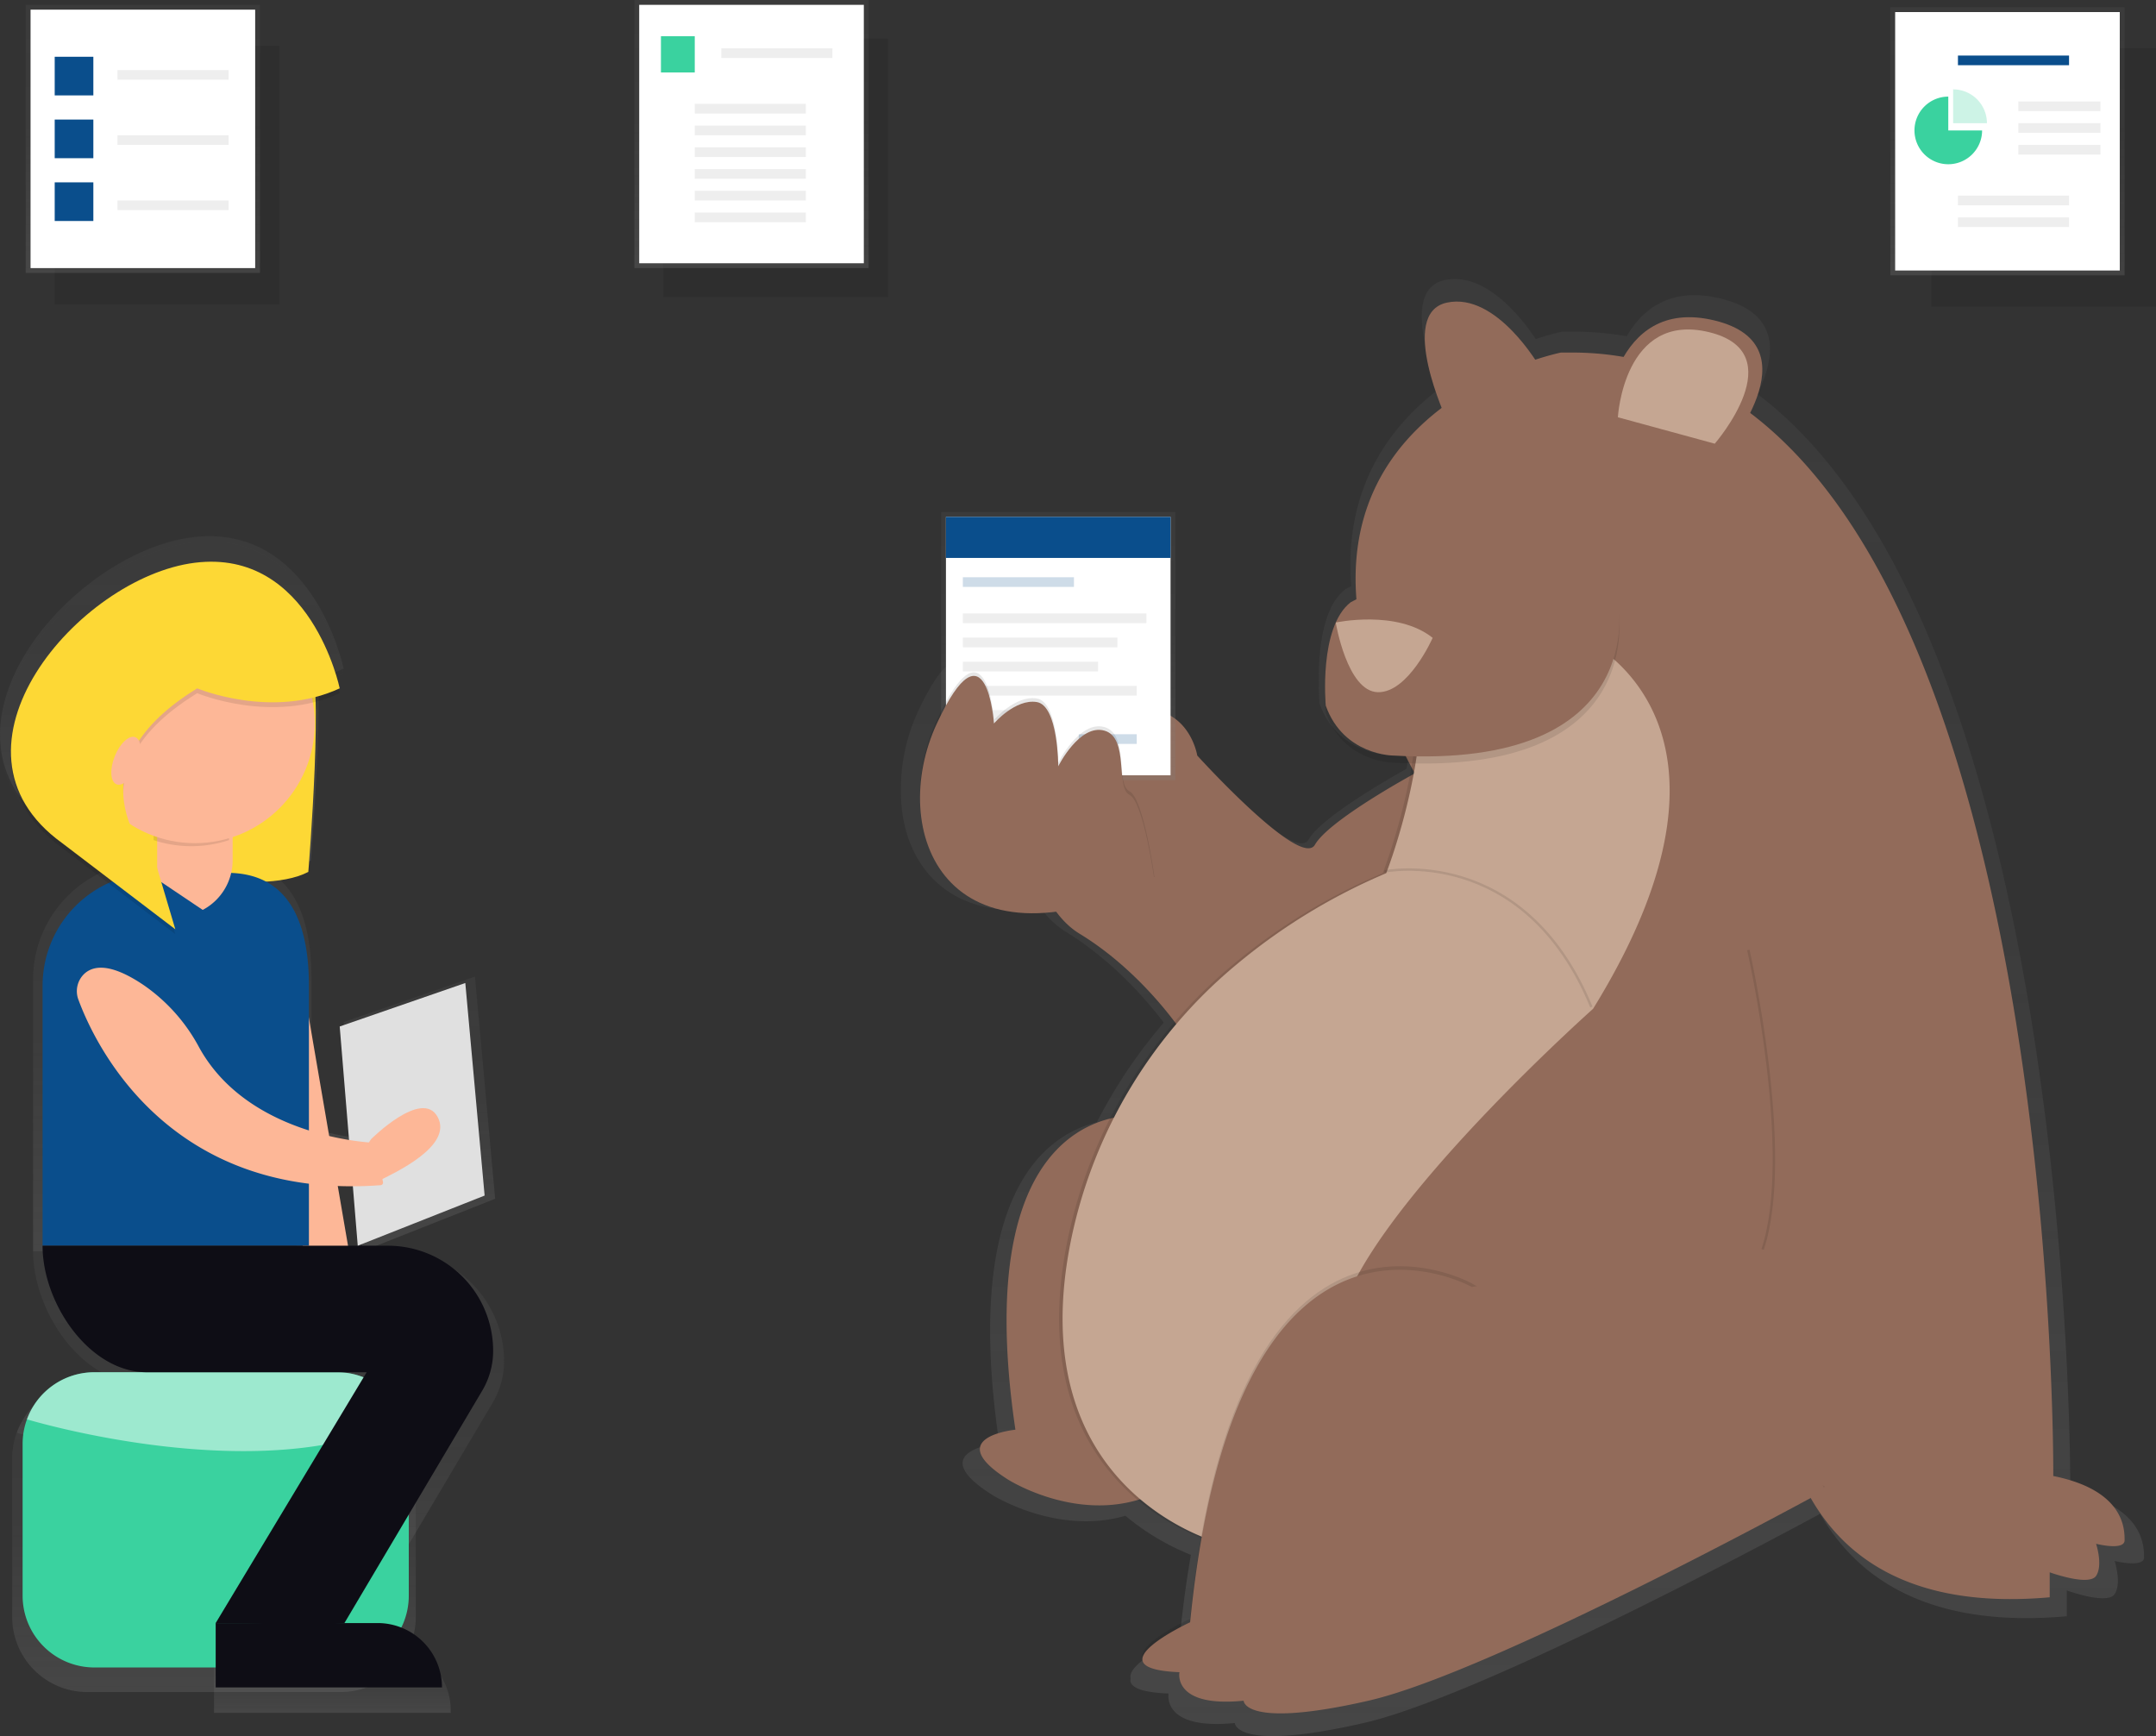 <svg id="2ac90306-8fdf-4414-8dd0-aa8ee602b7f9" data-name="Layer 1" xmlns="http://www.w3.org/2000/svg" xmlns:xlink="http://www.w3.org/1999/xlink" width="892.65" height="718.78" viewBox="0 0 892.65 718.78"><rect x="0" y="0" width="892.65" height="718.78" fill="#333333" stroke="none"/><defs><linearGradient id="19a6f5cc-0c1a-48f8-8d3e-d712f2b585f2" x1="778.13" y1="826.39" x2="778.13" y2="223.09" gradientUnits="userSpaceOnUse"><stop offset="0" stop-color="gray" stop-opacity="0.25"/><stop offset="0.54" stop-color="gray" stop-opacity="0.12"/><stop offset="1" stop-color="gray" stop-opacity="0.1"/></linearGradient><linearGradient id="f9a8e7fe-52e2-4609-9562-f073258bad87" x1="438.15" y1="323" x2="438.15" y2="212" xlink:href="#19a6f5cc-0c1a-48f8-8d3e-d712f2b585f2"/><linearGradient id="03542ad7-8635-408d-a0dc-033ae17e7be0" x1="311.15" y1="111" x2="311.15" y2="0" xlink:href="#19a6f5cc-0c1a-48f8-8d3e-d712f2b585f2"/><linearGradient id="c2451584-855d-4ef8-8bdc-f81b7dc4287b" x1="59.15" y1="113" x2="59.15" y2="2" xlink:href="#19a6f5cc-0c1a-48f8-8d3e-d712f2b585f2"/><linearGradient id="0447cb83-49bf-4176-b41b-4f3359e6e789" x1="831.15" y1="114" x2="831.15" y2="3" xlink:href="#19a6f5cc-0c1a-48f8-8d3e-d712f2b585f2"/><linearGradient id="204aca18-3c02-4da2-8785-dae214211316" x1="226.86" y1="468.27" x2="226.86" y2="371.35" xlink:href="#19a6f5cc-0c1a-48f8-8d3e-d712f2b585f2"/><linearGradient id="2c3c4cb2-e8ad-4f15-a5c6-4d937b7750c2" x1="271.06" y1="636.86" x2="271.06" y2="501.01" xlink:href="#19a6f5cc-0c1a-48f8-8d3e-d712f2b585f2"/><linearGradient id="2c9b66ef-6bd0-4871-81de-6c7d48fe61ec" x1="236.47" y1="808.17" x2="236.47" y2="680.41" xlink:href="#19a6f5cc-0c1a-48f8-8d3e-d712f2b585f2"/><linearGradient id="09be4d88-9ff6-4aed-88a8-483555179374" x1="236.47" y1="714.55" x2="236.47" y2="680.41" xlink:href="#19a6f5cc-0c1a-48f8-8d3e-d712f2b585f2"/><linearGradient id="a3215504-05a2-49e2-b5b6-2515a1fedf37" x1="219.18" y1="625.65" x2="219.18" y2="464.27" xlink:href="#19a6f5cc-0c1a-48f8-8d3e-d712f2b585f2"/><linearGradient id="001f0174-5997-458a-8083-65a6cb58800a" x1="259.05" y1="791.09" x2="259.05" y2="625.65" xlink:href="#19a6f5cc-0c1a-48f8-8d3e-d712f2b585f2"/><linearGradient id="7782b2d5-fc56-4adc-97b4-2f080a8d54c8" x1="285.46" y1="816.81" x2="285.46" y2="788.95" xlink:href="#19a6f5cc-0c1a-48f8-8d3e-d712f2b585f2"/><linearGradient id="664145c9-0a4f-49bb-ae7e-3209b274042d" x1="225.91" y1="481.56" x2="225.91" y2="418.16" xlink:href="#19a6f5cc-0c1a-48f8-8d3e-d712f2b585f2"/><linearGradient id="0dc13a13-d3a0-453a-b276-a6d7d8476bb1" x1="72.29" y1="384.52" x2="72.29" y2="356.77" xlink:href="#19a6f5cc-0c1a-48f8-8d3e-d712f2b585f2"/><linearGradient id="56f987fb-55a8-4084-a281-5854b6cf7bf5" x1="225.91" y1="452.74" x2="225.91" y2="421.04" xlink:href="#19a6f5cc-0c1a-48f8-8d3e-d712f2b585f2"/><linearGradient id="3b266069-8000-470a-a147-ed0a3d16c860" x1="78.06" y1="342.25" x2="78.06" y2="238.51" xlink:href="#19a6f5cc-0c1a-48f8-8d3e-d712f2b585f2"/><linearGradient id="8ef6ab61-c691-4200-b7b5-1da18746e270" x1="219" y1="490.8" x2="219" y2="331.7" xlink:href="#19a6f5cc-0c1a-48f8-8d3e-d712f2b585f2"/><linearGradient id="e71b79ad-30b4-4684-9eca-bc77f8e1f994" x1="219" y1="488.71" x2="219" y2="329.61" xlink:href="#19a6f5cc-0c1a-48f8-8d3e-d712f2b585f2"/><linearGradient id="2ca5798a-0a53-4b36-8a83-150811acbb2a" x1="196.07" y1="424.59" x2="196.07" y2="403.83" gradientTransform="translate(508.01 78.5) rotate(68.23)" xlink:href="#19a6f5cc-0c1a-48f8-8d3e-d712f2b585f2"/><linearGradient id="7c9d44a0-4c16-475f-bac5-f85460c7951d" x1="173.65" y1="518.04" x2="173.65" y2="404.34" xlink:href="#19a6f5cc-0c1a-48f8-8d3e-d712f2b585f2"/><linearGradient id="35fd32aa-af91-4147-abae-9a60ea28e4ce" x1="241.07" y1="598.36" x2="241.07" y2="503.76" xlink:href="#19a6f5cc-0c1a-48f8-8d3e-d712f2b585f2"/><linearGradient id="5e1b93b1-54d3-40b0-8216-d49e7f7c5724" x1="315.81" y1="597.79" x2="315.81" y2="566.11" xlink:href="#19a6f5cc-0c1a-48f8-8d3e-d712f2b585f2"/></defs><title>meeting</title><path d="M1005,725s2.51-354.58-129.54-454.28c7.24-14.5,10.62-33.27-15.25-39.52-20.61-5-32.27,4.3-38.85,15.62a128.25,128.25,0,0,0-22.12-1.9H794.7a106.12,106.12,0,0,0-11,3.07c-5.2-7.86-20.46-28.11-37.73-24.41-16.84,3.61-7.1,32.83-2.25,45-20.9,15.88-39.59,41.49-36.41,81.74-1.55.81-2.49,1.28-2.49,1.28a22.23,22.23,0,0,0-6.36,8.69h0c-4.11,9.25-4.68,21.7-4.58,29.14-.07,5.54.28,9.42.28,9.42,7.62,21.34,29,21.34,29,21.34,2.35.13,4.61.21,6.85.27l.85,1.61q-.34,2-.7,3.87c-7.89,4.41-35.32,20.18-40.53,29.3-6.1,10.67-50.29-38.1-50.29-38.1s-3-19.81-22.86-19.81c-7.53,0-13.3-4.84-17.56-10.85-10.24-14.44-33.07-10.59-36.85,6.7-.1.44-.17.89-.24,1.33a34.83,34.83,0,0,0-9.36,7.39s-3-45.72-24.39,0a76,76,0,0,0-7.22,32.46c-.4,28.92,17.52,54.63,58.13,49.49a35.75,35.75,0,0,0,10.06,9.5c20,12.24,34.35,29.33,40.64,37.68A207.93,207.93,0,0,0,602,572.24c-21,5.24-55.73,29.18-40.44,132.9,0,0-32,3-3,21.34,0,0,26.74,17,55.25,8.7a99.84,99.84,0,0,0,27.1,16.19c-1.83,10.57-3.39,22.06-4.63,34.56,0,0-22.07,10.25-20.3,16.57-.76,3.19,2.9,5.77,15.65,6.29,0,.12,0,.24,0,.37-.23,2.29-.19,14.6,27.48,11.83,0,0,0,12.19,53.34,0,46.73-10.68,161.32-71.67,189-86.61,15.68,27.42,45.88,47.42,102.11,42.41V766.11s16.76,6.1,19.81,1.52,0-13.72,0-13.72,12.19,3,12.19-1.52S1035.5,731.05,1005,725Z" transform="translate(-147.85 -107.61)" fill="url(#19a6f5cc-0c1a-48f8-8d3e-d712f2b585f2)"/><path d="M887.21,613.89S847.34,782.23,996.49,768.94V758.6s16.24,5.91,19.2,1.48,0-13.29,0-13.29,11.81,3,11.81-1.48,0-20.67-29.53-26.58c0,0,3.3-465.16-199.36-465.16h-4.43s-140.29,28.06-60.55,174.25c0,0-35.44,19.2-41.35,29.53s-48.73-36.92-48.73-36.92-3-19.2-22.15-19.2c-7.3,0-12.89-4.69-17-10.51-9.92-14-32-10.26-35.7,6.49a18.77,18.77,0,0,0-.44,4c0,17.72,0,76.79,26.58,93s42.82,41.35,42.82,41.35l-16.24,34s-73.84-10.34-53.16,130c0,0-31,3-3,20.67,0,0,32.49,20.67,63.5,4.43l266.55.74Z" transform="translate(-147.85 -107.61)" fill="#926b5a"/><rect x="389.65" y="212" width="97" height="111" fill="url(#f9a8e7fe-52e2-4609-9562-f073258bad87)"/><rect x="391.65" y="214" width="93" height="107" fill="#fff"/><g opacity="0.2"><rect x="398.65" y="239" width="46" height="4" fill="#0A4E8C"/></g><rect x="398.65" y="254" width="76" height="4" fill="#eee"/><rect x="398.65" y="264" width="64" height="4" fill="#eee"/><rect x="398.65" y="274" width="56" height="4" fill="#eee"/><rect x="398.65" y="284" width="72" height="4" fill="#eee"/><rect x="398.65" y="294" width="31" height="4" fill="#eee"/><g opacity="0.2"><rect x="446.65" y="304" width="24" height="4" fill="#0A4E8C"/></g><rect x="391.65" y="214" width="93" height="17" fill="#0A4E8C"/><path d="M871.71,500.92s19.2,84.17,5.91,124" transform="translate(-147.85 -107.61)" fill="none" stroke="#000" stroke-miterlimit="10" opacity="0.1"/><g opacity="0.1"><path d="M801.56,371.71s78.27,34,4.43,153.58c0,0-94.51,84.17-104.85,128.47s-48.73,93-48.73,93-84.62-20.61-62.31-126.94a200.77,200.77,0,0,1,68.43-113,246.31,246.31,0,0,1,61.81-37.68s22.15-56.11,11.81-97.46Z" transform="translate(-147.85 -107.61)"/></g><path d="M803,371.71s78.27,34,4.43,153.58c0,0-94.51,84.17-104.85,128.47s-48.73,93-48.73,93-84.62-20.61-62.31-126.94a200.77,200.77,0,0,1,68.43-113,246.31,246.31,0,0,1,61.81-37.68s22.15-56.11,11.81-97.46Z" transform="translate(-147.85 -107.61)" fill="#c5a692"/><path d="M811.9,283.1s3-53.16,45.78-42.82,3,56.11,3,56.11Z" transform="translate(-147.85 -107.61)" fill="#926b5a"/><path d="M817.7,280.37s2.43-43.76,37.68-35.25,2.43,46.19,2.43,46.19Z" transform="translate(-147.85 -107.61)" fill="#c5a692"/><path d="M785.32,259.48s-17.72-31-38.39-26.58,0,48.73,0,48.73Z" transform="translate(-147.85 -107.61)" fill="#926b5a"/><g opacity="0.1"><path d="M817.81,359.89s13.29,69.41-93,63.5c0,0-20.67,0-28.06-20.67,0,0-3-32.49,10.34-42.82,0,0,32.49-16.24,32.49-23.63S817.81,359.89,817.81,359.89Z" transform="translate(-147.85 -107.61)"/></g><path d="M817.81,356.94s13.29,69.41-93,63.5c0,0-20.67,0-28.06-20.67,0,0-3-32.49,10.34-42.82,0,0,32.49-16.24,32.49-23.63S817.81,356.94,817.81,356.94Z" transform="translate(-147.85 -107.61)" fill="#926b5a"/><path d="M700.89,365.36s25.36-5.47,40.13,6.34c0,0-10.06,22.85-22.75,22.5S700.89,365.36,700.89,365.36Z" transform="translate(-147.85 -107.61)" fill="#c5a692"/><g opacity="0.1"><path d="M757.26,639S659.8,584.35,640.6,777.8c0,0-41.35,19.2-4.43,20.67,0,0-3,14.77,26.58,11.81,0,0,0,11.81,51.68,0s189-87.13,189-87.13Z" transform="translate(-147.85 -107.61)"/></g><path d="M757.26,640.47S659.8,585.83,640.6,779.28c0,0-41.35,19.2-4.43,20.67,0,0-3,14.77,26.58,11.81,0,0,0,11.81,51.68,0s189-87.13,189-87.13L900.64,718a130.63,130.63,0,0,0-143.37-77.53Z" transform="translate(-147.85 -107.61)" fill="#926b5a"/><g opacity="0.1"><path d="M559.38,405.67s-3-44.3-23.63,0,3,106.32,90.08,65c0,0-4.43-32.49-10.34-35.44s0-23.63-10.34-26.58S586,423.39,586,423.39s0-25.1-8.86-26.58S559.38,405.67,559.38,405.67Z" transform="translate(-147.85 -107.61)"/></g><path d="M559.38,407.15s-3-44.3-23.63,0,3,106.32,90.08,65c0,0-4.43-32.49-10.34-35.44s0-23.63-10.34-26.58S586,424.87,586,424.87s0-25.1-8.86-26.58S559.38,407.15,559.38,407.15Z" transform="translate(-147.85 -107.61)" fill="#926b5a"/><path d="M721.08,468.43s57.59-11.81,85.65,56.11" transform="translate(-147.85 -107.61)" fill="none" stroke="#000" stroke-miterlimit="10" opacity="0.1"/><rect x="274.65" y="16" width="93" height="107" opacity="0.1"/><rect x="262.65" width="97" height="111" fill="url(#03542ad7-8635-408d-a0dc-033ae17e7be0)"/><rect x="264.65" y="2" width="93" height="107" fill="#fff"/><rect x="273.65" y="15" width="14" height="15" fill="#3ad29f"/><rect x="298.65" y="20" width="46" height="4" fill="#eee"/><rect x="287.65" y="43" width="46" height="4" fill="#eee"/><rect x="287.65" y="52" width="46" height="4" fill="#eee"/><rect x="287.65" y="61" width="46" height="4" fill="#eee"/><rect x="287.65" y="70" width="46" height="4" fill="#eee"/><rect x="287.65" y="79" width="46" height="4" fill="#eee"/><rect x="287.65" y="88" width="46" height="4" fill="#eee"/><rect x="22.65" y="19" width="93" height="107" opacity="0.1"/><rect x="10.65" y="2" width="97" height="111" fill="url(#c2451584-855d-4ef8-8bdc-f81b7dc4287b)"/><rect x="12.65" y="4" width="93" height="107" fill="#fff"/><rect x="48.65" y="29" width="46" height="4" fill="#eee"/><rect x="48.65" y="56" width="46" height="4" fill="#eee"/><rect x="48.65" y="83" width="46" height="4" fill="#eee"/><rect x="22.65" y="23.5" width="16" height="16" fill="#0A4E8C"/><rect x="22.65" y="49.5" width="16" height="16" fill="#0A4E8C"/><rect x="22.65" y="75.5" width="16" height="16" fill="#0A4E8C"/><rect x="799.65" y="20" width="93" height="107" opacity="0.1"/><rect x="782.65" y="3" width="97" height="111" fill="url(#0447cb83-49bf-4176-b41b-4f3359e6e789)"/><rect x="784.65" y="5" width="93" height="107" fill="#fff"/><rect x="810.65" y="23" width="46" height="4" fill="#0A4E8C"/><rect x="810.65" y="81" width="46" height="4" fill="#eee"/><rect x="810.65" y="90" width="46" height="4" fill="#eee"/><rect x="835.65" y="42" width="34" height="4" fill="#eee"/><rect x="835.65" y="51" width="34" height="4" fill="#eee"/><rect x="835.65" y="60" width="34" height="4" fill="#eee"/><path d="M954.5,147.61a14,14,0,1,0,14,14h-14Z" transform="translate(-147.85 -107.61)" fill="#3ad29f"/><path d="M956.5,144.61v14h14A14,14,0,0,0,956.5,144.61Z" transform="translate(-147.85 -107.61)" fill="#3ad29f" opacity="0.25"/><path d="M174.11,411.6l25.09,49.13s55.4,14.63,77.35,3.14c0,0,7.32-88.85,0-92S168.89,379.19,174.11,411.6Z" transform="translate(-147.85 -107.61)" fill="url(#204aca18-3c02-4da2-8785-dae214211316)"/><path d="M292,633.66,273,636.86,250.15,501.41l.82-.14a18.38,18.38,0,0,1,21.18,15.06Z" transform="translate(-147.85 -107.61)" fill="url(#2c3c4cb2-e8ad-4f15-a5c6-4d937b7750c2)"/><path d="M320,711.47V777.1A31.07,31.07,0,0,1,289,808.17H184A31.07,31.07,0,0,1,152.9,777.1V711.47A31,31,0,0,1,184,680.41H289A31,31,0,0,1,320,711.47Z" transform="translate(-147.85 -107.61)" fill="url(#2c9b66ef-6bd0-4871-81de-6c7d48fe61ec)"/><path d="M318.16,700.79c-61.45,31-163.38,0-163.38,0A31.09,31.09,0,0,1,184,680.41H289A31.09,31.09,0,0,1,318.16,700.79Z" transform="translate(-147.85 -107.61)" fill="url(#09be4d88-9ff6-4aed-88a8-483555179374)"/><path d="M276.82,625.65H161.55V513.1a48.83,48.83,0,0,1,48.83-48.83h31.06c27,0,35.38,21.86,35.38,48.83Z" transform="translate(-147.85 -107.61)" fill="url(#a3215504-05a2-49e2-b5b6-2515a1fedf37)"/><path d="M311,625.65H161.55c0,24.93,20.21,54.75,45.15,54.75h95.1L236.47,789h0c55.71,0,1,4.8,55.71,0l59.65-100.61a33.66,33.66,0,0,0,4.71-17.17h0A45.53,45.53,0,0,0,311,625.65Z" transform="translate(-147.85 -107.61)" fill="url(#001f0174-5997-458a-8083-65a6cb58800a)"/><path d="M334.46,816.81h-98V789h71.33a26.65,26.65,0,0,1,26.65,26.65Z" transform="translate(-147.85 -107.61)" fill="url(#7782b2d5-fc56-4adc-97b4-2f080a8d54c8)"/><path d="M219,481.56h-9.41v-63.4h32.66v40.15A23.25,23.25,0,0,1,219,481.56Z" transform="translate(-147.85 -107.61)" fill="url(#664145c9-0a4f-49bb-ae7e-3209b274042d)"/><polygon points="59.3 356.77 93.43 379.72 71.33 384.52 51.16 381.64 59.3 356.77" fill="url(#0dc13a13-d3a0-453a-b276-a6d7d8476bb1)"/><g opacity="0.1"><path d="M209.58,450.11a51.86,51.86,0,0,0,32.66,0V421H209.58Z" transform="translate(-147.85 -107.61)" fill="url(#56f987fb-55a8-4084-a281-5854b6cf7bf5)"/></g><circle cx="78.06" cy="290.38" r="51.87" fill="url(#3b266069-8000-470a-a147-ed0a3d16c860)"/><g opacity="0.1"><path d="M228.47,386.51s32.41,13.59,61.67,0c0,0-12.54-60.63-62.72-54.36s-113.94,80.49-57.49,121.26L219,490.8l-8.3-28S168.89,423.1,228.47,386.51Z" transform="translate(-147.85 -107.61)" fill="url(#8ef6ab61-c691-4200-b7b5-1da18746e270)"/></g><path d="M228.47,384.42s32.41,13.59,61.67,0c0,0-12.54-60.63-62.72-54.36s-113.94,80.49-57.49,121.26L219,488.71l-8.3-28S168.89,421,228.47,384.42Z" transform="translate(-147.85 -107.61)" fill="url(#e71b79ad-30b4-4684-9eca-bc77f8e1f994)"/><ellipse cx="196.07" cy="414.21" rx="10.98" ry="5.23" transform="translate(-409.17 335.05) rotate(-68.23)" fill="url(#2ca5798a-0a53-4b36-8a83-150811acbb2a)"/><polygon points="142.29 423.16 150.1 518.04 205.01 496.33 196.65 404.34 142.29 423.16" fill="url(#7c9d44a0-4c16-475f-bac5-f85460c7951d)"/><path d="M175.5,517.64c6.72,18.25,38.3,87,130.78,80.26a1.13,1.13,0,0,0,1-1.35l-3.58-17s-54.25-1.64-76.07-41.42a76.43,76.43,0,0,0-23.9-26.8c-9.18-6.22-19.49-10.59-25.7-5A10.38,10.38,0,0,0,175.5,517.64Z" transform="translate(-147.85 -107.61)" fill="url(#35fd32aa-af91-4147-abae-9a60ea28e4ce)"/><path d="M303.72,579.54s22.09-22.09,28.82-9.61-18.25,24-25.94,27.86L298,588.19Z" transform="translate(-147.85 -107.61)" fill="url(#5e1b93b1-54d3-40b0-8216-d49e7f7c5724)"/><path d="M177.5,418.61l24,47s53,14,74,3c0,0,7-85,0-88S172.5,387.61,177.5,418.61Z" transform="translate(-147.85 -107.61)" fill="#fdd835"/><path d="M261,502.08h0a18.38,18.38,0,0,1,18.38,18.38v113a0,0,0,0,1,0,0H261a0,0,0,0,1,0,0V502.08A0,0,0,0,1,261,502.08Z" transform="matrix(0.99, -0.17, 0.17, 0.99, -238.61, -54.69)" fill="#fdb797"/><path d="M317.1,705.48v62.78A29.72,29.72,0,0,1,287.39,798H186.93a29.72,29.72,0,0,1-29.72-29.72V705.48a29.68,29.68,0,0,1,29.72-29.72H287.39a29.68,29.68,0,0,1,29.72,29.72Z" transform="translate(-147.85 -107.61)" fill="#3ad29f"/><path d="M315.3,695.26c-58.78,29.61-156.29,0-156.29,0a29.75,29.75,0,0,1,27.92-19.5H287.39A29.75,29.75,0,0,1,315.3,695.26Z" transform="translate(-147.85 -107.61)" fill="#fff" opacity="0.5"/><path d="M275.75,623.38H165.48V515.71A46.71,46.71,0,0,1,212.19,469H241.9c25.8,0,33.85,20.91,33.85,46.71Z" transform="translate(-147.85 -107.61)" fill="#0A4E8C"/><path d="M308.47,623.38h-143c0,23.85,19.34,52.38,43.19,52.38h91L237.16,779.6h0c53.3,0,.92,4.59,53.3,0l57.07-96.25a32.2,32.2,0,0,0,4.5-16.42h0A43.55,43.55,0,0,0,308.47,623.38Z" transform="translate(-147.85 -107.61)" fill="#0e0d15"/><path d="M89.3,672h67.08A26.65,26.65,0,0,1,183,698.64v0a0,0,0,0,1,0,0H89.3a0,0,0,0,1,0,0V672A0,0,0,0,1,89.3,672Z" fill="#0e0d15"/><path d="M65.07,318.78H96.32a0,0,0,0,1,0,0v37.4a23.25,23.25,0,0,1-23.25,23.25h-8a0,0,0,0,1,0,0V318.78A0,0,0,0,1,65.07,318.78Z" fill="#fdb797"/><polygon points="61.25 361.49 93.9 383.44 72.76 388.04 53.47 385.28 61.25 361.49" fill="#0A4E8C"/><path d="M211.43,455.44a49.61,49.61,0,0,0,31.24,0v-27.8H211.43Z" transform="translate(-147.85 -107.61)" opacity="0.1"/><circle cx="80.7" cy="299.48" r="49.62" fill="#fdb797"/><path d="M229.5,394.61s31,13,59,0c0,0-12-58-60-52s-109,77-55,116l46.94,35.76-7.94-26.76S172.5,429.61,229.5,394.61Z" transform="translate(-147.85 -107.61)" opacity="0.1"/><path d="M229.5,392.61s31,13,59,0c0,0-12-58-60-52s-109,77-55,116l46.94,35.76-7.94-26.76S172.5,427.61,229.5,392.61Z" transform="translate(-147.85 -107.61)" fill="#fdd835"/><ellipse cx="200" cy="422.61" rx="10.5" ry="5" transform="translate(-414.5 343.98) rotate(-68.23)" fill="#fdb797"/><polygon points="140.65 425 148.12 515.77 200.65 495 192.65 407 140.65 425" fill="#e0e0e0"/><path d="M180.33,521.55C186.75,539,217,604.81,305.43,598.32a1.08,1.08,0,0,0,1-1.29L303,580.77s-51.89-1.57-72.77-39.63a73.11,73.11,0,0,0-22.86-25.64c-8.79-5.95-18.65-10.13-24.58-4.74A9.93,9.93,0,0,0,180.33,521.55Z" transform="translate(-147.85 -107.61)" fill="#fdb797"/><path d="M301.48,579.27s21.14-21.14,27.57-9.19-17.46,23-24.81,26.65L296,587.54Z" transform="translate(-147.85 -107.61)" fill="#fdb797"/></svg>